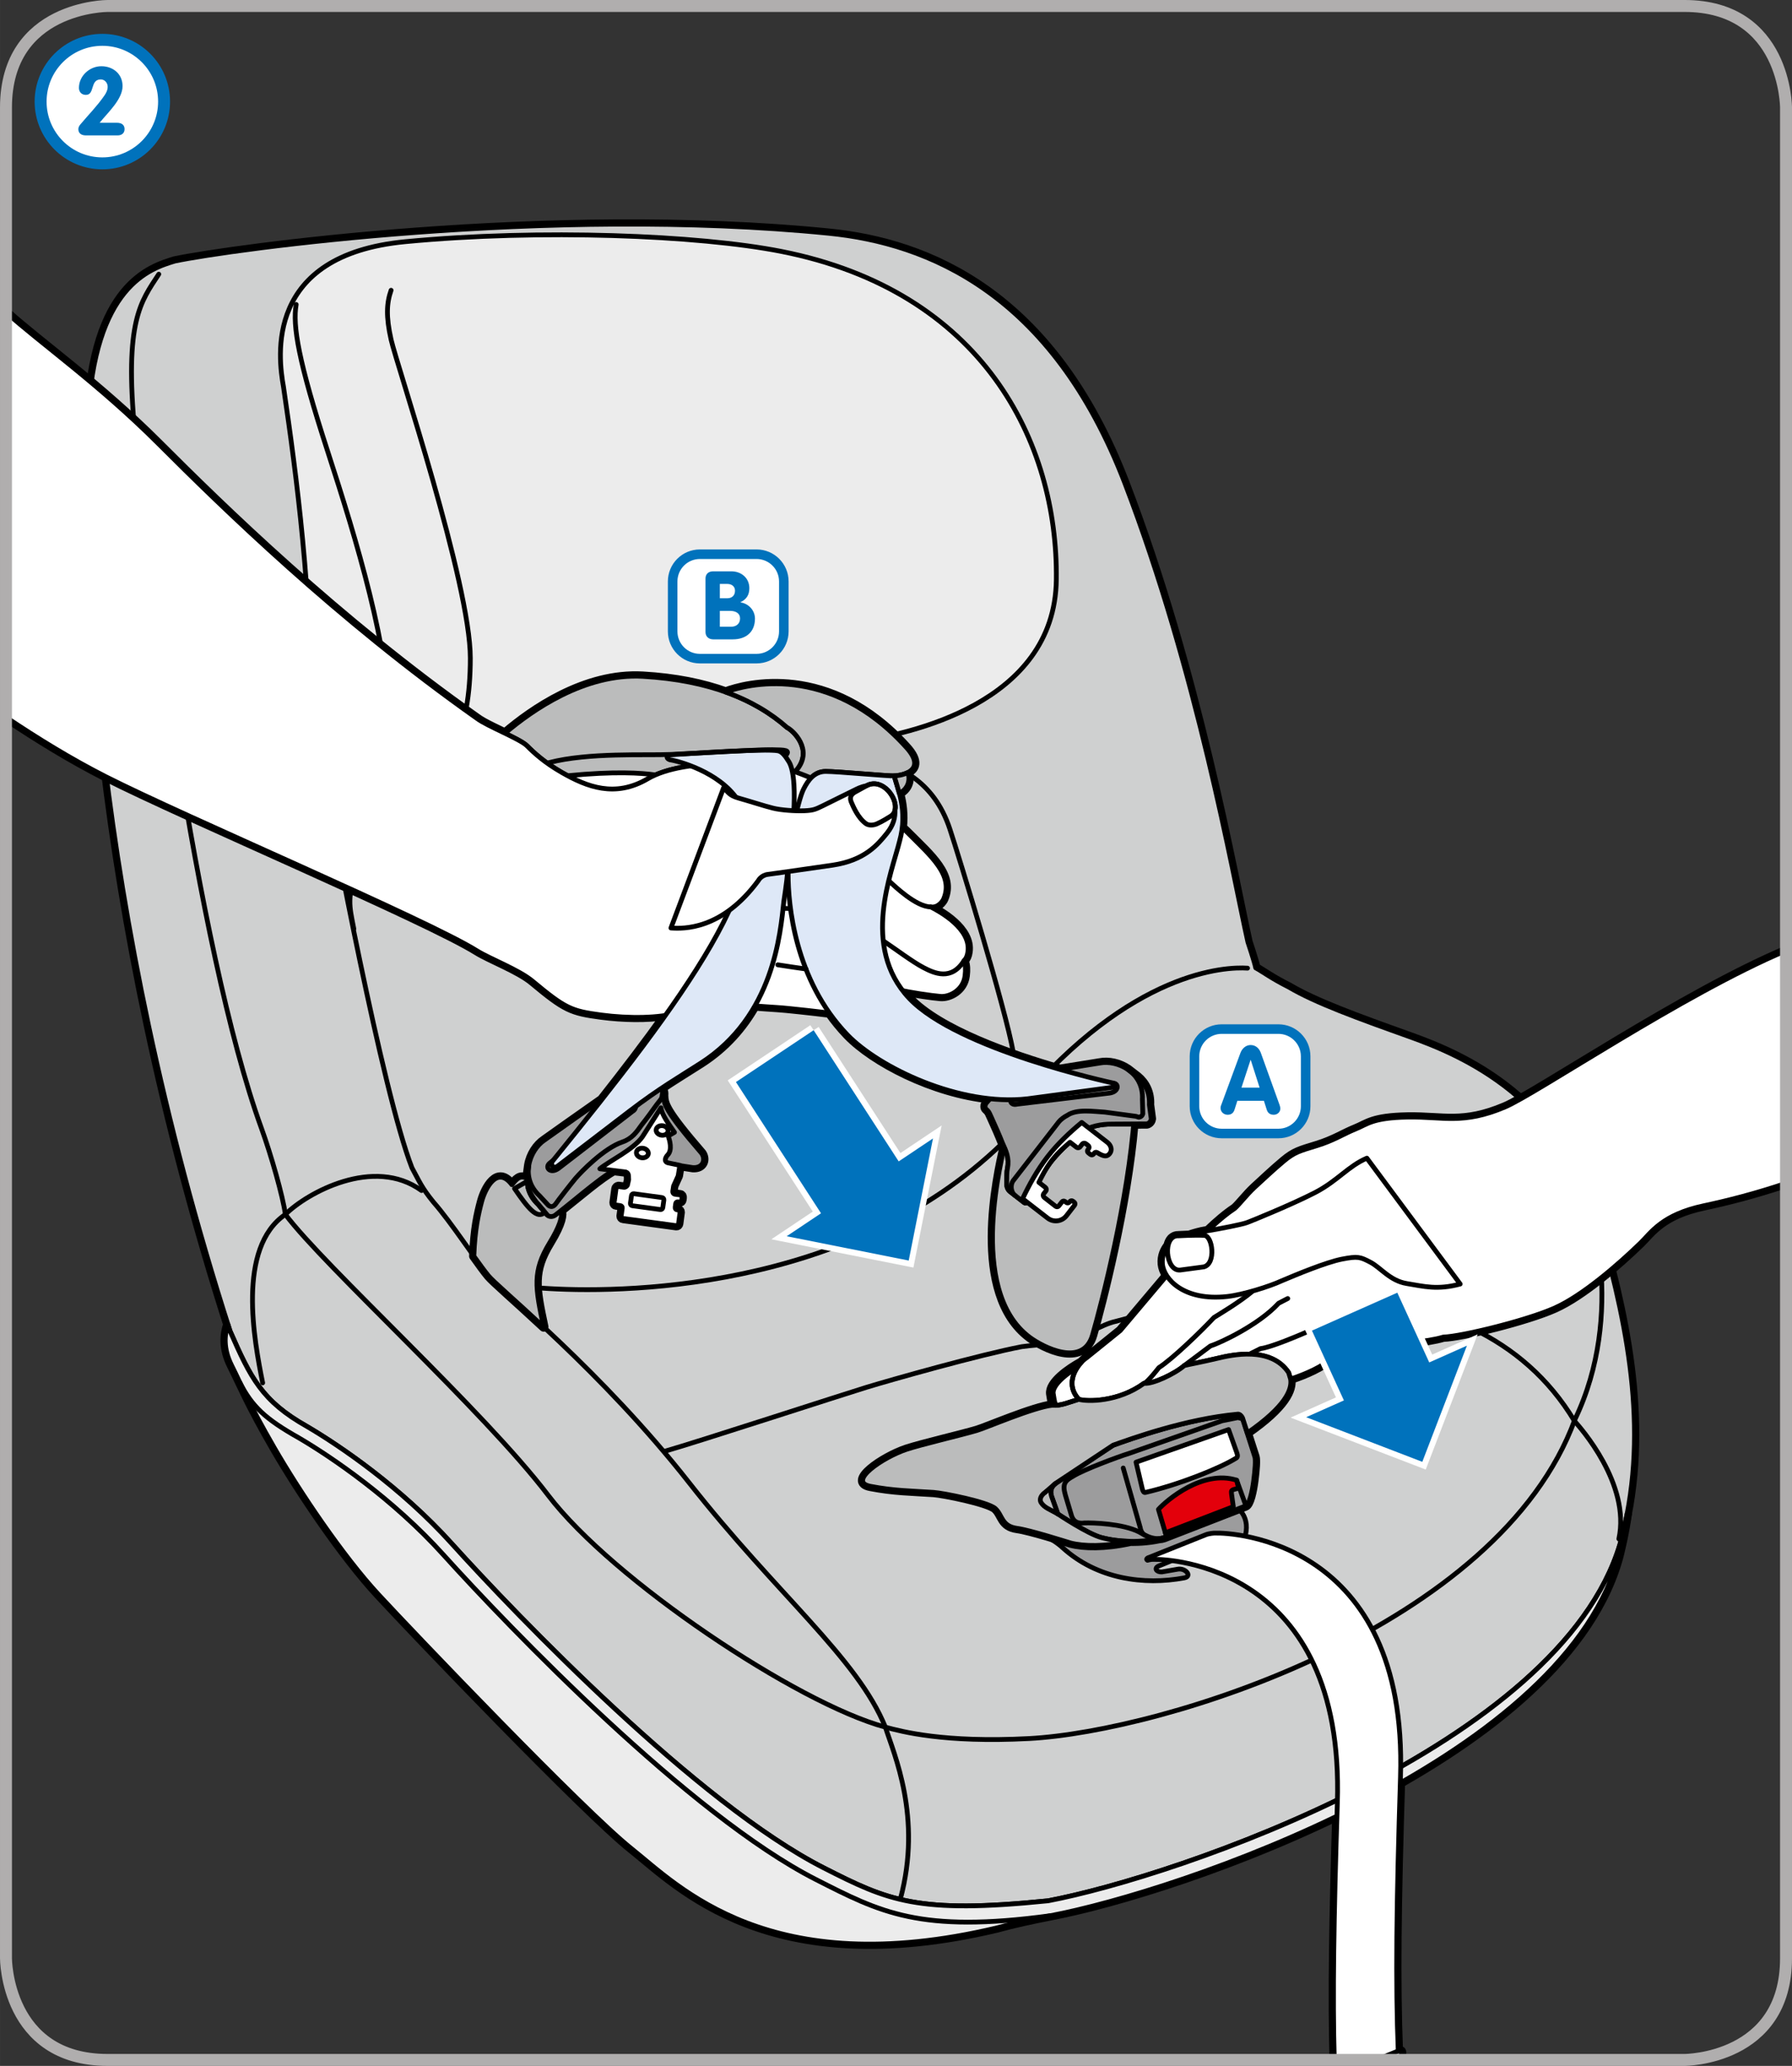 <?xml version="1.0" encoding="UTF-8"?>
<!DOCTYPE svg PUBLIC "-//W3C//DTD SVG 1.1//EN" "http://www.w3.org/Graphics/SVG/1.1/DTD/svg11.dtd">
<!-- Creator: CorelDRAW 2017 -->
<svg xmlns="http://www.w3.org/2000/svg" xml:space="preserve" width="45.94mm" height="52.939mm" version="1.1" style="shape-rendering:geometricPrecision; text-rendering:geometricPrecision; image-rendering:optimizeQuality; fill-rule:evenodd; clip-rule:evenodd"
viewBox="0 0 1999.72 2304.4"
 xmlns:xlink="http://www.w3.org/1999/xlink">
 <rect x="0" y="0" width="1999.72" height="2304.4" fill="#333333" stroke="none"/>
 <defs>
  <style type="text/css">
   <![CDATA[
    .str3 {stroke:#0072BC;stroke-width:10.66;stroke-miterlimit:4}
    .str4 {stroke:#B0AEAE;stroke-width:13.33;stroke-miterlimit:4}
    .str2 {stroke:white;stroke-width:13.33;stroke-miterlimit:4}
    .str0 {stroke:black;stroke-width:10.66;stroke-linecap:round;stroke-linejoin:round;stroke-miterlimit:4}
    .str1 {stroke:black;stroke-width:5.33;stroke-linecap:round;stroke-linejoin:round;stroke-miterlimit:4}
    .str5 {stroke:#0072BC;stroke-width:13.33;stroke-linecap:round;stroke-linejoin:round;stroke-miterlimit:4}
    .fil0 {fill:none}
    .fil2 {fill:none;fill-rule:nonzero}
    .fil9 {fill:#0072BC;fill-rule:nonzero}
    .fil1 {fill:#9C9C9D;fill-rule:nonzero}
    .fil6 {fill:#BBBCBC;fill-rule:nonzero}
    .fil3 {fill:#CFD0D0;fill-rule:nonzero}
    .fil8 {fill:#DEE8F7;fill-rule:nonzero}
    .fil7 {fill:#E3000B;fill-rule:nonzero}
    .fil4 {fill:#ECECEC;fill-rule:nonzero}
    .fil5 {fill:white;fill-rule:nonzero}
   ]]>
  </style>
 </defs>
 <g id="Слой_x0020_1">
  <path class="fil0 str0" d="M1438.33 1101.11c29.41,17.4 76,34.34 134.24,55.13 59.32,21.19 172.31,68.5 213.99,217.52 31.21,111.65 54.38,230.2 21.19,348.86 -67.37,224.69 -495.18,370.6 -638.08,397.6 -146.19,14.85 -178.47,-0.11 -250.53,-36.76 -140.42,-71.42 -341.95,-280.69 -415.36,-361.99 -56.54,-62.59 -124.75,-108.94 -161.07,-130.25 -50.55,-28.41 -63.16,-54.48 -86.04,-106.59 -154.45,-479.83 -165.15,-867.46 -158.53,-1016.65 6.63,-149.19 69.63,-168.51 97.04,-176.8 61.96,-13.01 415.7,-62.19 729.62,-30.99 110.61,11 249.2,66.95 330.51,278.84 81.28,211.9 119.95,434.44 137.24,511.74 0,0 7.23,21.42 8.74,28.84 8.14,4.45 17.77,11.87 37.06,21.5"/>
  <path class="fil0 str0" d="M1807.74 1722.61c-67.37,224.69 -495.16,370.62 -638.08,397.6 -146.19,14.88 -178.46,-0.09 -250.54,-36.73 -140.42,-71.44 -341.95,-280.69 -415.35,-362.02 -56.54,-62.6 -124.75,-108.92 -161.07,-130.24 -50.54,-28.42 -63.16,-54.47 -86.04,-106.59 -0.78,-2.42 -1.54,-4.85 -2.31,-7.26 -3.83,10.99 -5.48,26.58 4.07,45.67 11.87,23.73 19.43,43.15 47.47,91.65 28.02,48.53 76.53,120.76 116.41,163.85 39.89,43.14 229.62,241.52 282.44,283.57 52.84,42.03 153.12,148.74 407.51,88.39 19.44,-5.39 38.19,-9.29 59.75,-13.62 142.92,-26.98 565.35,-170.3 632.71,-395.01 2.87,-9.15 8.38,-33.54 11.09,-53.56 -2.21,11.46 -4.87,22.88 -8.06,34.31"/>
  <path class="fil0 str0" d="M1563.71 2291.61c-0.21,2.25 -0.32,4.24 -0.35,6.11m-74.39 0c-2.03,-71.06 -0.67,-157.33 3.41,-286.7 8.38,-265.25 -189.16,-272.23 -204.76,-271.6 -1.45,-0.14 -4.18,0.1 -7.13,0.98 -2.56,-1.4 0.71,-3.01 2.55,-3.48l61.87 -24.76c4.04,-1.77 10,-2.23 11.99,-2.07 15.57,-0.6 214.34,6.69 205.94,271.96 -4.5,142.44 -5.53,230.51 -2.52,305.68l1.76 -0.08c1.43,-0.02 2.37,0.08 1.61,3.96"/>
  <path class="fil1" d="M692.35 1302.33c-14.6,4.04 -44.38,31.13 -72.45,52.89 -3.58,2.79 -7.77,1.95 -9.59,-0.29l-9.56 -11.29c-9.45,-11.43 -13.3,-20.36 -12.39,-30.87l1.7 -12.81c1.95,-11.99 9.22,-22.79 17.52,-28.27 0,0 64.65,-46.02 74.91,-52.62 7.51,-4.87 30.64,-6.7 54.91,-3.36 1.57,0.18 3.44,0.24 2.98,6.32 0.27,9.08 1.26,16.66 42.67,64.53 4.79,7.16 1.35,16.6 -10.01,15.82l-14.17 -2.21 -66.52 2.16z"/>
  <path class="fil2 str1" d="M692.35 1302.33c-14.6,4.04 -44.38,31.13 -72.45,52.89 -3.58,2.79 -7.77,1.95 -9.59,-0.29l-9.56 -11.29c-9.45,-11.43 -13.3,-20.36 -12.39,-30.87l1.7 -12.81c1.95,-11.99 9.22,-22.79 17.52,-28.27 0,0 64.65,-46.02 74.91,-52.62 7.51,-4.87 30.64,-6.7 54.91,-3.36 1.57,0.18 3.44,0.24 2.98,6.32 0.27,9.08 1.26,16.66 42.67,64.53 4.79,7.16 1.35,16.6 -10.01,15.82l-14.17 -2.21 -66.52 2.16"/>
  <path class="fil3" d="M1438.33 1101.11c29.41,17.4 76,34.34 134.24,55.13 59.32,21.19 172.31,68.5 213.99,217.52 31.21,111.65 54.38,230.2 21.19,348.86 -67.37,224.69 -495.18,370.6 -638.08,397.6 -146.19,14.85 -178.47,-0.11 -250.53,-36.76 -140.42,-71.42 -341.95,-280.69 -415.36,-361.99 -56.54,-62.59 -124.75,-108.94 -161.07,-130.25 -50.55,-28.41 -63.16,-54.48 -86.04,-106.59 -154.45,-479.83 -165.15,-867.46 -158.53,-1016.65 6.63,-149.19 69.63,-168.51 97.04,-176.8 61.96,-13.01 415.7,-62.19 729.62,-30.99 110.61,11 249.2,66.95 330.51,278.84 81.28,211.9 119.95,434.44 137.24,511.74 0,0 7.23,21.42 8.74,28.84 8.14,4.45 17.77,11.87 37.06,21.5z"/>
  <path class="fil2 str1" d="M1438.33 1101.11c29.41,17.4 76,34.34 134.24,55.13 59.32,21.19 172.31,68.5 213.99,217.52 31.21,111.65 54.38,230.2 21.19,348.86 -67.37,224.69 -495.18,370.6 -638.08,397.6 -146.19,14.85 -178.47,-0.11 -250.53,-36.76 -140.42,-71.42 -341.95,-280.69 -415.36,-361.99 -56.54,-62.59 -124.75,-108.94 -161.07,-130.25 -50.55,-28.41 -63.16,-54.48 -86.04,-106.59 -154.45,-479.83 -165.15,-867.46 -158.53,-1016.65 6.63,-149.19 69.63,-168.51 97.04,-176.8 61.96,-13.01 415.7,-62.19 729.62,-30.99 110.61,11 249.2,66.95 330.51,278.84 81.28,211.9 119.95,434.44 137.24,511.74 0,0 7.23,21.42 8.74,28.84 8.14,4.45 17.77,11.87 37.06,21.5"/>
  <path class="fil4" d="M871.81 280.42c-92.13,-18.17 -269.02,-25.2 -419.54,-10.84 -157.63,15 -141.8,129.27 -135.95,161.81 15.02,101.74 31.68,229.22 31.68,380.31 0,31.71 2.81,124.79 142.63,100.11 42.57,-7.53 198.52,-53.38 236.05,-60.9 37.53,-7.5 200.26,-19.46 232.71,-24.19 51.7,-7.48 217.72,-40.84 219.38,-180.15 1.86,-154.35 -82.58,-321.94 -306.96,-366.14z"/>
  <path class="fil2 str1" d="M871.81 280.42c-92.13,-18.17 -269.02,-25.2 -419.54,-10.84 -157.63,15 -141.8,129.27 -135.95,161.81 15.02,101.74 31.68,229.22 31.68,380.31 0,31.71 2.81,124.79 142.63,100.11 42.57,-7.53 198.52,-53.38 236.05,-60.9 37.53,-7.5 200.26,-19.46 232.71,-24.19 51.7,-7.48 217.72,-40.84 219.38,-180.15 1.86,-154.35 -82.58,-321.94 -306.96,-366.14"/>
  <path class="fil2 str1" d="M1350.98 1714.62l-64.16 26.63c-8.58,2.66 -13.3,-2.98 -6.16,-5.85l64.42 -26.37c7.67,-3.26 14.74,1.76 5.9,5.59"/>
  <path class="fil1" d="M1315.08 1665.45l-122.94 7 -8.45 0.67c0.98,3.06 2.93,5.88 5.67,8.77 4.61,4.9 12.34,17.89 15.45,39.91 -6.96,-0.74 -12.64,-1.79 -16.63,-2.89l-22.86 -6.03c7.46,3.61 14.4,7.89 20.44,13.43 38.44,35.05 90.88,42.11 135.73,33.74 9.6,-1.87 1.08,-11.59 -7.6,-9.66 -6.77,1.23 -17.26,2.98 -17.26,2.98 -6.22,0.42 -9.37,-4.28 -3.26,-6.74l64.4 -26.4c6.4,-2.69 12.1,0.54 9.11,4.15 0,0 -2.78,3.55 -6.08,6.05 -4.9,3.67 6.36,13.41 10.95,9.74 6.28,-4.9 11.73,-11.04 14.99,-18.73 21.96,-51.49 -49.1,-57.37 -71.65,-55.99z"/>
  <path class="fil2 str1" d="M1315.08 1665.45l-122.94 7 -8.45 0.67c0.98,3.06 2.93,5.88 5.67,8.77 4.61,4.9 12.34,17.89 15.45,39.91 -6.96,-0.74 -12.64,-1.79 -16.63,-2.89l-22.86 -6.03c7.46,3.61 14.4,7.89 20.44,13.43 38.44,35.05 90.88,42.11 135.73,33.74 9.6,-1.87 1.08,-11.59 -7.6,-9.66 -6.77,1.23 -17.26,2.98 -17.26,2.98 -6.22,0.42 -9.37,-4.28 -3.26,-6.74l64.4 -26.4c6.4,-2.69 12.1,0.54 9.11,4.15 0,0 -2.78,3.55 -6.08,6.05 -4.9,3.67 6.36,13.41 10.95,9.74 6.28,-4.9 11.73,-11.04 14.99,-18.73 21.96,-51.49 -49.1,-57.37 -71.65,-55.99"/>
  <path class="fil5" d="M1993.06 1060.35c-114.86,48.41 -279.01,159.89 -313.66,174.43 -46.96,19.9 -68.76,10.6 -108.46,11.26 -39.66,0.71 -44.96,7.97 -58.2,13.27 -13.22,5.3 -23.81,12.56 -42.97,18.52 -19.19,5.89 -25.15,7.26 -37.05,17.2 -11.9,9.92 -24.45,21.83 -33.06,29.71 -8.58,7.97 -16.54,18.57 -21.82,23.17 -9.79,6.45 -20.23,15.46 -30.11,24.94 -0.83,0.12 -1.69,0.27 -2.47,0.38 -5.7,0.87 -12.21,2.73 -18.24,4.73 -6.59,0.22 -11.93,0.54 -11.93,0.54 -1.45,-0.08 -2.73,0.17 -3.9,0.58 -0.3,0.08 -0.57,0.21 -0.84,0.35 -1,0.46 -1.88,1.06 -2.66,1.83 -0.11,0.06 -0.21,0.14 -0.29,0.21 -1.87,1.97 -3.1,4.7 -3.81,7.79l0 0.03c-3.71,4.61 -7.26,11.61 -6.45,20.67 0.37,3.97 1.98,8.43 4.82,12.85l-51.75 61.32 -37.72 30.45c-1.75,1.09 -3.96,3.03 -6.2,5.48 0.14,-0.17 0.31,-0.36 0.43,-0.51 -14.03,7.56 -35.76,22.8 -34.07,35.21 0.78,5.53 1.61,9.68 2.44,12.61 -0.12,0 -0.28,0.01 -0.41,0.01 -21.01,2.12 -74.27,25.26 -84.71,28.24 -16.97,5.05 -62.65,15.75 -78.57,21.08 -26,8.68 -66.54,36.06 -40.22,41.16 26.32,5.1 45.93,5.16 70.57,6.79 11.01,0.74 61.01,10.73 69.01,18.1 8.03,7.31 6.71,19.6 24.03,22.02 14.5,1.94 53.98,14.6 60.03,16.35 14.71,3.77 37.84,4.21 65.82,-1.86 -2.4,-0.06 -4.79,-0.38 -7.16,-0.52 14.22,0.94 28.09,-0.13 40.14,-2.66 1.8,-0.11 3.63,-0.4 5.45,-1.03l90.97 -35.31c4.33,-1.67 7.42,-16.06 8.98,-27.99 1.66,-12.67 2.36,-23 1.35,-26.64l-13.97 -43.35c-0.98,-2.32 -3.03,-4.29 -5.02,-4.29 -10.26,0.94 -20.62,2.4 -30.8,4.23l0.74 -0.22c10.03,-1.77 20.18,-3.2 30.22,-4.11 2.01,0 4.05,1.96 5.05,4.28l5.39 16.72c42.58,-29.46 50.24,-48.51 48.25,-60.15 0,0 22.94,-7.16 37.5,-17.06 9.93,-0.63 42.32,-9.9 62.19,-21.82 15.2,0.67 53.56,-2.66 70.75,-7.94 20.48,-0.66 93.23,-18.52 124.31,-32.42 31.1,-13.83 71.45,-48.91 95.92,-72.74 11.88,-11.58 23.81,-31.39 70.43,-41.31 26.46,-5.65 56.45,-13.22 91.77,-25.04l0 -259.57zm-1986.38 -712.13l0 451.83c35.4,23.69 72.34,46.46 111.41,66.32 88.22,44.78 358.49,159.41 414.06,194.13 14.68,9.17 46.7,21.05 62.18,33.97 36.76,30.64 43.4,33.26 76.43,37.68 24.91,3.33 51.67,3.61 71.74,0.45 -21.15,29.73 -45.27,61.27 -71.05,93.99 -21.59,15.02 -63.87,45.1 -63.87,45.1 -8.32,5.5 -15.57,16.28 -17.52,28.27l-1.71 12.81c-0.08,0.87 0.08,1.8 0.05,2.67 -7.91,-6.33 -13.25,1.49 -17.19,5.99 -16.43,-21.84 -29.8,4.17 -33.7,18.77 -3.47,13.02 -7.68,30.53 -8.75,60.96 6.51,9.14 12.22,17 16.34,21.94 5.5,6.57 28.95,26.64 61.56,57.02 -9.4,-44.2 -12.73,-61.99 6.79,-93.92 13.55,-22.16 14.19,-31.79 12.7,-35.93 22,-17.43 44.18,-36.7 58.77,-44.63l13.3 1.61c4.1,1.47 2.89,4.85 3.29,8.71l-1.38 6.09c-0.63,1.2 -2.18,2.24 -3.5,2.29l-6.45 -0.83c-1.34,0.07 -2.59,1.18 -2.76,2.49l-2.07 15.39c-0.2,1.34 0.74,2.53 2.04,2.7l4.93 0.67c1.33,0.18 2.25,1.4 2.09,2.7l-1.24 8.91c-0.17,1.34 0.77,2.53 2.09,2.7l59.23 8.06c1.29,0.18 2.5,-0.74 2.69,-2.06l1.69 -12.7c0.2,-1.31 -0.75,-2.53 -2.01,-2.72l-1.37 -0.17c-1.29,-0.2 -2.24,-1.44 -2.05,-2.73l0.58 -4.15c0.17,-1.35 1.38,-2.27 2.69,-2.09l1.35 0.2c1.29,0.17 2.53,-0.77 2.72,-2.1l0.34 -2.59c0.17,-1.31 -0.37,-2.92 -1.95,-3.15l-6.45 -0.92c-1.28,-0.38 -2.14,-1.82 -1.95,-3.13l0.94 -6.05 5.1 -11.2 1.81 -11.41 0.29 0 14.18 2.21c11.36,0.77 14.8,-8.68 10.01,-15.83 -41.42,-47.86 -42.4,-55.43 -42.69,-64.53 0.48,-6.09 -1.4,-6.14 -2.96,-6.31 -0.57,-0.09 -1.14,-0.13 -1.71,-0.21 16.94,-11.4 31.59,-20.18 46.45,-29.73 27.81,-17.87 46.79,-40.4 60.1,-63.73 0.25,0 0.55,0.03 0.74,0.03 5.57,0.32 14.02,1.15 24.42,1.72 8.34,0.44 40.39,3.96 58.19,6.17 5.94,8.46 12.64,16.68 20.19,24.54 28.73,29.77 94.53,64.34 159.09,71.04 -1.5,1.65 -3.01,3.3 -4.48,5.08 -1.31,2.07 -1.72,4.99 0.15,6.63 3.67,3.12 3.61,4.67 8.91,16.15 5.37,11.75 9.23,21.67 9.23,21.67 0.67,1.43 1.29,2.83 1.9,4.25 -7.06,31.63 -37.33,163.62 28.62,212.47 14.71,10.89 59.27,33.97 69.96,-2.67 10.3,-35.54 38.14,-144.38 45.9,-235.43l14.8 -0.09c0,0 4.25,-0.84 4.84,-5.65l-2.09 -15.68c0.75,-13.82 -4.94,-24.18 -13.16,-31.02l-10.66 -8.22c-9.71,-6.76 -21.97,-9.2 -31.45,-7.32 0,0 -21.99,3.47 -44.46,7.16 -55.43,-15.96 -134.77,-43.72 -168.4,-79.44 -2.58,-2.73 -4.78,-5.57 -6.94,-8.41 11.97,2.66 33.06,5.68 41.84,6.4 9.83,0.89 25.51,-6.73 27.49,-23 0.83,-7.02 0.55,-11.47 -1.12,-16.82 2.24,-2.24 3.73,-5.52 4.27,-9.71 4.01,-25.83 -31.48,-45.27 -41.57,-50.35 8.4,1.44 13.75,-6.68 14.59,-8.92 11.24,-26.47 -13.67,-47.16 -41.45,-74.97 -1.46,-1.44 -3.15,-2.92 -4.91,-4.44 1.71,-14.91 -0.3,-27.82 -3.04,-38.3 11.85,-6.34 11.67,-17.77 9.34,-23.21 -0.1,0.05 -0.2,0.08 -0.31,0.12 8.57,-4.19 12.88,-12.5 -1.26,-28.13 -86.04,-95.31 -179.92,-69.98 -201.57,-61.73 0.28,0.1 0.48,0.2 0.74,0.3 -26.12,-9.46 -56.91,-15.8 -93.27,-17.89 -65,-3.71 -124.14,38.19 -153.85,63.48 1.71,0.81 3.32,1.61 4.96,2.46 -13.22,-6.54 -29.05,-13.62 -36.02,-18.87 -156.45,-110.26 -285.33,-236.21 -355.43,-306.35 -66.71,-66.7 -132.11,-112.48 -170.3,-146.9z"/>
  <path class="fil2 str0" d="M1993.06 1060.35c-114.86,48.41 -279.01,159.89 -313.66,174.43 -46.96,19.9 -68.76,10.6 -108.46,11.26 -39.66,0.71 -44.96,7.97 -58.2,13.27 -13.22,5.3 -23.81,12.56 -42.97,18.52 -19.19,5.89 -25.15,7.26 -37.05,17.2 -11.9,9.92 -24.45,21.83 -33.06,29.71 -8.58,7.97 -16.54,18.57 -21.82,23.17 -9.79,6.45 -20.23,15.46 -30.11,24.94 -0.83,0.12 -1.69,0.27 -2.47,0.38 -5.7,0.87 -12.21,2.73 -18.24,4.73 -6.59,0.22 -11.93,0.54 -11.93,0.54 -1.45,-0.08 -2.73,0.17 -3.9,0.58 -0.3,0.08 -0.57,0.21 -0.84,0.35 -1,0.46 -1.88,1.06 -2.66,1.83 -0.11,0.06 -0.21,0.14 -0.29,0.21 -1.87,1.97 -3.1,4.7 -3.81,7.79l0 0.03c-3.71,4.61 -7.26,11.61 -6.45,20.67 0.37,3.97 1.98,8.43 4.82,12.85l-51.75 61.32 -37.72 30.45c-1.75,1.09 -3.96,3.03 -6.2,5.48 0.14,-0.17 0.31,-0.36 0.43,-0.51 -14.03,7.56 -35.76,22.8 -34.07,35.21 0.78,5.53 1.61,9.68 2.44,12.61 -0.12,0 -0.28,0.01 -0.41,0.01 -21.01,2.12 -74.27,25.26 -84.71,28.24 -16.97,5.05 -62.65,15.75 -78.57,21.08 -26,8.68 -66.54,36.06 -40.22,41.16 26.32,5.1 45.93,5.16 70.57,6.79 11.01,0.74 61.01,10.73 69.01,18.1 8.03,7.31 6.71,19.6 24.03,22.02 14.5,1.94 53.98,14.6 60.03,16.35 14.71,3.77 37.84,4.21 65.82,-1.86 -2.4,-0.06 -4.79,-0.38 -7.16,-0.52 14.22,0.94 28.09,-0.13 40.14,-2.66 1.8,-0.11 3.63,-0.4 5.45,-1.03l90.97 -35.31c4.33,-1.67 7.42,-16.06 8.98,-27.99 1.66,-12.67 2.36,-23 1.35,-26.64l-13.97 -43.35c-0.98,-2.32 -3.03,-4.29 -5.02,-4.29 -10.26,0.94 -20.62,2.4 -30.8,4.23l0.74 -0.22c10.03,-1.77 20.18,-3.2 30.22,-4.11 2.01,0 4.05,1.96 5.05,4.28l5.39 16.72c42.58,-29.46 50.24,-48.51 48.25,-60.15 0,0 22.94,-7.16 37.5,-17.06 9.93,-0.63 42.32,-9.9 62.19,-21.82 15.2,0.67 53.56,-2.66 70.75,-7.94 20.48,-0.66 93.23,-18.52 124.31,-32.42 31.1,-13.83 71.45,-48.91 95.92,-72.74 11.88,-11.58 23.81,-31.39 70.43,-41.31 26.46,-5.65 56.45,-13.22 91.77,-25.04m-892.67 -89.29c-1.31,2.07 -1.72,4.99 0.15,6.63 3.67,3.12 3.61,4.67 8.91,16.15 5.37,11.75 9.23,21.67 9.23,21.67 0.67,1.43 1.29,2.83 1.9,4.25 -7.06,31.63 -37.33,163.62 28.62,212.47 14.71,10.89 59.27,33.97 69.96,-2.67 10.3,-35.54 38.14,-144.38 45.9,-235.43l14.8 -0.09c0,0 4.25,-0.84 4.84,-5.65l-2.09 -15.68c0.75,-13.82 -4.94,-24.18 -13.16,-31.02l-10.66 -8.22c-9.71,-6.76 -21.97,-9.2 -31.45,-7.32 0,0 -21.99,3.47 -44.46,7.16 -55.43,-15.96 -134.77,-43.72 -168.4,-79.44 -2.58,-2.73 -4.78,-5.57 -6.94,-8.41 11.97,2.66 33.06,5.68 41.84,6.4 9.83,0.89 25.51,-6.73 27.49,-23 0.83,-7.02 0.55,-11.47 -1.12,-16.82 2.24,-2.24 3.73,-5.52 4.27,-9.71 4.01,-25.83 -31.48,-45.27 -41.57,-50.35 8.4,1.44 13.75,-6.68 14.59,-8.92 11.24,-26.47 -13.67,-47.16 -41.45,-74.97 -1.46,-1.44 -3.15,-2.92 -4.91,-4.44 1.71,-14.91 -0.3,-27.82 -3.04,-38.3 11.85,-6.34 11.67,-17.77 9.34,-23.21 -0.1,0.05 -0.2,0.08 -0.31,0.12 8.57,-4.19 12.88,-12.5 -1.26,-28.13 -86.04,-95.31 -179.92,-69.98 -201.57,-61.73 0.28,0.1 0.48,0.2 0.74,0.3 -26.12,-9.46 -56.91,-15.8 -93.27,-17.89 -65,-3.71 -124.14,38.19 -153.85,63.48 1.71,0.81 3.32,1.61 4.96,2.46 -13.22,-6.54 -29.05,-13.62 -36.02,-18.87 -156.45,-110.26 -285.33,-236.21 -355.43,-306.35 -66.71,-66.7 -132.11,-112.48 -170.3,-146.9m0 451.83c35.4,23.69 72.34,46.46 111.41,66.32 88.22,44.78 358.49,159.41 414.06,194.13 14.68,9.17 46.7,21.05 62.18,33.97 36.76,30.64 43.4,33.26 76.43,37.68 24.91,3.33 51.67,3.61 71.74,0.45 -21.15,29.73 -45.27,61.27 -71.05,93.99 -21.59,15.02 -63.87,45.1 -63.87,45.1 -8.32,5.5 -15.57,16.28 -17.52,28.27l-1.71 12.81c-0.08,0.87 0.08,1.8 0.05,2.67 -7.91,-6.33 -13.25,1.49 -17.19,5.99 -16.43,-21.84 -29.8,4.17 -33.7,18.77 -3.47,13.02 -7.68,30.53 -8.75,60.96 6.51,9.14 12.22,17 16.34,21.94 5.5,6.57 28.95,26.64 61.56,57.02 -9.4,-44.2 -12.73,-61.99 6.79,-93.92 13.55,-22.16 14.19,-31.79 12.7,-35.93 22,-17.43 44.18,-36.7 58.77,-44.63l13.3 1.61c4.1,1.47 2.89,4.85 3.29,8.71l-1.38 6.09c-0.63,1.2 -2.18,2.24 -3.5,2.29l-6.45 -0.83c-1.34,0.07 -2.59,1.18 -2.76,2.49l-2.07 15.39c-0.2,1.34 0.74,2.53 2.04,2.7l4.93 0.67c1.33,0.18 2.25,1.4 2.09,2.7l-1.24 8.91c-0.17,1.34 0.77,2.53 2.09,2.7l59.23 8.06c1.29,0.18 2.5,-0.74 2.69,-2.06l1.69 -12.7c0.2,-1.31 -0.75,-2.53 -2.01,-2.72l-1.37 -0.17c-1.29,-0.2 -2.24,-1.44 -2.05,-2.73l0.58 -4.15c0.17,-1.35 1.38,-2.27 2.69,-2.09l1.35 0.2c1.29,0.17 2.53,-0.77 2.72,-2.1l0.34 -2.59c0.17,-1.31 -0.37,-2.92 -1.95,-3.15l-6.45 -0.92c-1.28,-0.38 -2.14,-1.82 -1.95,-3.13l0.94 -6.05 5.1 -11.2 1.81 -11.41 0.29 0 14.18 2.21c11.36,0.77 14.8,-8.68 10.01,-15.83 -41.42,-47.86 -42.4,-55.43 -42.69,-64.53 0.48,-6.09 -1.4,-6.14 -2.96,-6.31 -0.57,-0.09 -1.14,-0.13 -1.71,-0.21 16.94,-11.4 31.59,-20.18 46.45,-29.73 27.81,-17.87 46.79,-40.4 60.1,-63.73 0.25,0 0.55,0.03 0.74,0.03 5.57,0.32 14.02,1.15 24.42,1.72 8.34,0.44 40.39,3.96 58.19,6.17 5.94,8.46 12.64,16.68 20.19,24.54 28.73,29.77 94.53,64.34 159.09,71.04 -1.5,1.65 -3.01,3.3 -4.48,5.08"/>
  <path class="fil2 str1" d="M436.42 323.78c-4.99,14.17 -5.82,29.18 0,55.05 6.56,29.03 88.42,271.91 88.42,355.31 0,83.42 -25.02,124.28 -58.39,158.49"/>
  <path class="fil2 str1" d="M479.81 901.79c-24.2,5.02 -43.4,8.35 -44.21,-85.89 -0.81,-92.6 -37.54,-212.7 -70.07,-312.79 -32.53,-100.1 -39.22,-140.14 -35.01,-163.48"/>
  <path class="fil2 str1" d="M1806.52 1716.55c13.33,-61.3 -43.5,-124.69 -49.48,-131.39 -115.85,-193.26 -402.58,-141.17 -512.64,-111.09 -14.25,3.07 -38.42,18.21 -49.23,21.06 -19.01,5.01 -32.99,4.01 -54.98,7 -46.99,9 -145.93,36.99 -173.45,45.39 -25.72,7.86 -188.9,60.96 -223.88,70.96"/>
  <path class="fil6" d="M1121.87 1273.26c-1.97,12.84 -44.64,165.25 27.35,218.55 14.7,10.89 59.29,33.97 69.96,-2.67 10.64,-36.65 39.97,-151.24 46.64,-243.89l-143.95 28.01z"/>
  <path class="fil2 str1" d="M1121.87 1273.26c-1.97,12.84 -44.64,165.25 27.35,218.55 14.7,10.89 59.29,33.97 69.96,-2.67 10.64,-36.65 39.97,-151.24 46.64,-243.89l-143.95 28.01"/>
  <path class="fil2 str1" d="M293.1 1542.52c-9.32,-46.63 -29.3,-150.59 25.33,-187.89 24,-23.99 98.63,-65.31 151.93,-26.66"/>
  <path class="fil2 str1" d="M363.75 880.18c6.66,34.68 62.65,337.18 95.96,422.46 8,14.65 10.67,21.94 24,38.28 19.88,22.5 48.45,66.6 61.39,82.17 12.99,15.57 126.32,106.4 224.06,230.97 97.73,124.55 187.72,195.47 218.84,272.47 9.63,30.22 41.29,100.4 16.77,191.52"/>
  <path class="fil2 str1" d="M177.18 305.82c-19.99,30.67 -38.65,51.97 -26.66,177.26 11.99,125.26 67.44,572.54 141.26,775.58 10.66,29.33 23.98,75.98 26.66,95.96 43.98,58.64 221.21,218.56 293.18,313.17 71.96,94.62 278.36,232.34 376.39,258.75 17.9,4.82 65.32,17.69 160.36,12.7 149.85,-7.88 524.04,-123.56 609.06,-355.79 56.94,-118.26 17.72,-246.22 7.39,-267.4"/>
  <path class="fil2 str1" d="M1392.15 1079.93c-24.05,-1.69 -129.3,2.46 -254.42,150.8"/>
  <path class="fil2 str1" d="M486.67 913.27c-37.64,5.58 -73.45,11.2 -86.78,49.81 -13.33,38.65 -10.15,46.56 -5.08,72.85"/>
  <path class="fil4" d="M1807.74 1722.61c-67.37,224.69 -495.16,370.62 -638.08,397.6 -146.19,14.88 -178.46,-0.09 -250.54,-36.73 -140.42,-71.44 -341.95,-280.69 -415.35,-362.02 -56.54,-62.6 -124.75,-108.92 -161.07,-130.24 -50.54,-28.42 -63.16,-54.47 -86.04,-106.59 -0.78,-2.42 -1.54,-4.85 -2.31,-7.26 -3.83,10.99 -5.48,26.58 4.07,45.67 11.87,23.73 19.43,43.15 47.47,91.65 28.02,48.53 76.53,120.76 116.41,163.85 39.89,43.14 229.62,241.52 282.44,283.57 52.84,42.03 153.12,148.74 407.51,88.39 19.44,-5.39 38.19,-9.29 59.75,-13.62 142.92,-26.98 565.35,-170.3 632.71,-395.01 2.87,-9.15 8.38,-33.54 11.09,-53.56 -2.21,11.46 -4.87,22.88 -8.06,34.31z"/>
  <path class="fil2 str1" d="M1807.74 1722.61c-67.37,224.69 -495.16,370.62 -638.08,397.6 -146.19,14.88 -178.46,-0.09 -250.54,-36.73 -140.42,-71.44 -341.95,-280.69 -415.35,-362.02 -56.54,-62.6 -124.75,-108.92 -161.07,-130.24 -50.54,-28.42 -63.16,-54.47 -86.04,-106.59 -0.78,-2.42 -1.54,-4.85 -2.31,-7.26 -3.83,10.99 -5.48,26.58 4.07,45.67 11.87,23.73 19.43,43.15 47.47,91.65 28.02,48.53 76.53,120.76 116.41,163.85 39.89,43.14 229.62,241.52 282.44,283.57 52.84,42.03 153.12,148.74 407.51,88.39 19.44,-5.39 38.19,-9.29 59.75,-13.62 142.92,-26.98 565.35,-170.3 632.71,-395.01 2.87,-9.15 8.38,-33.54 11.09,-53.56 -2.21,11.46 -4.87,22.88 -8.06,34.31"/>
  <path class="fil2 str1" d="M267.47 1541.98c13.79,26.78 28.18,40.63 66.33,62.07 36.3,21.33 104.54,67.67 161.05,130.28 73.42,81.33 274.94,290.57 415.36,362.01 72.08,36.67 116.17,60.26 261.81,40.54"/>
  <path class="fil5" d="M1563.71 2291.61c-0.21,2.25 -0.32,4.24 -0.35,6.11l-74.39 0c-2.03,-71.06 -0.67,-157.33 3.41,-286.7 8.38,-265.25 -189.16,-272.23 -204.76,-271.6 -1.45,-0.14 -4.18,0.1 -7.13,0.98 -2.56,-1.4 0.71,-3.01 2.55,-3.48l61.87 -24.76c4.04,-1.77 10,-2.23 11.99,-2.07 15.57,-0.6 214.34,6.69 205.94,271.96 -4.5,142.44 -5.53,230.51 -2.52,305.68l1.76 -0.08c1.43,-0.02 2.37,0.08 1.61,3.96z"/>
  <path class="fil2 str1" d="M1563.71 2291.61c-0.21,2.25 -0.32,4.24 -0.35,6.11m-74.39 0c-2.03,-71.06 -0.67,-157.33 3.41,-286.7 8.38,-265.25 -189.16,-272.23 -204.76,-271.6 -1.45,-0.14 -4.18,0.1 -7.13,0.98 -2.56,-1.4 0.71,-3.01 2.55,-3.48l61.87 -24.76c4.04,-1.77 10,-2.23 11.99,-2.07 15.57,-0.6 214.34,6.69 205.94,271.96 -4.5,142.44 -5.53,230.51 -2.52,305.68l1.76 -0.08c1.43,-0.02 2.37,0.08 1.61,3.96"/>
  <line class="fil2 str1" x1="1560.32" y1="2287.74" x2="1535.82" y2= "2297.72" />
  <path class="fil2 str1" d="M865.46 847.41c34.04,-0.75 158.86,-30.07 194.45,77.2 10.26,30.9 62.35,201.23 70.78,249.09"/>
  <path class="fil2 str1" d="M604.95 1436.85c81.83,5.85 341.01,5.68 513.74,-161.76"/>
  <path class="fil1" d="M1173.47 1669.09l7 19.69c0,0 33.31,22.3 48.62,26.3 23.66,6.32 50.31,4.99 69.96,0l90.97 -35.32c4.31,-1.66 7.42,-16.06 8.98,-27.98 1.66,-12.68 2.36,-23 1.35,-26.66l-13.97 -43.33c-1,-2.35 -3.03,-4.3 -5.02,-4.3 -58.64,5.31 -120.62,27.99 -139.28,34.66 -11.97,7.99 -63.28,41.95 -63.28,41.95 -4.67,3.03 -7.65,8.02 -5.33,14.99z"/>
  <path class="fil2 str1" d="M1173.47 1669.09l7 19.69c0,0 33.31,22.3 48.62,26.3 23.66,6.32 50.31,4.99 69.96,0l90.97 -35.32c4.31,-1.66 7.42,-16.06 8.98,-27.98 1.66,-12.68 2.36,-23 1.35,-26.66l-13.97 -43.33c-1,-2.35 -3.03,-4.3 -5.02,-4.3 -58.64,5.31 -120.62,27.99 -139.28,34.66 -11.97,7.99 -63.28,41.95 -63.28,41.95 -4.67,3.03 -7.65,8.02 -5.33,14.99"/>
  <path class="fil2 str1" d="M1300.46 1709.78c0.66,1.94 0.91,4.39 -1.4,5.3 -11.66,4 -22.65,-3.33 -27.99,-6.31 -18.32,-9.32 -51.97,-10.33 -60.95,-9.99 -10,1.32 -13.02,-4.01 -14.34,-8l-6.97 -23.31c-3.67,-12.67 0,-16 8.97,-21.01 11.01,-6.97 49.29,-21.32 62.31,-25.33l103.63 -36.32 17.72 -3.56 4.78 1.24"/>
  <path class="fil2 str1" d="M1379.97 1651.06l9.78 26.98c0,0 0.26,1.72 -0.44,1.93"/>
  <path class="fil6" d="M623.45 1347.21c-4.76,-2.95 -19.41,-15.44 -32.92,-29.9 -9.11,-9.81 -15.02,-0.77 -19.32,4.13 -16.41,-21.83 -29.79,4.16 -33.71,18.77 -3.45,13.01 -7.66,30.54 -8.74,60.96 6.51,9.12 12.24,16.99 16.34,21.93 5.5,6.59 28.95,26.66 61.56,57.03 -9.4,-44.2 -12.73,-61.99 6.79,-93.93 21.99,-35.99 9.99,-38.99 9.99,-38.99z"/>
  <path class="fil2 str1" d="M623.45 1347.21c-4.76,-2.95 -19.41,-15.44 -32.92,-29.9 -9.11,-9.81 -15.02,-0.77 -19.32,4.13 -16.41,-21.83 -29.79,4.16 -33.71,18.77 -3.45,13.01 -7.66,30.54 -8.74,60.96 6.51,9.12 12.24,16.99 16.34,21.93 5.5,6.59 28.95,26.66 61.56,57.03 -9.4,-44.2 -12.73,-61.99 6.79,-93.93 21.99,-35.99 9.99,-38.99 9.99,-38.99"/>
  <path class="fil1" d="M692.35 1302.33c-14.6,4.04 -44.38,31.13 -72.45,52.89 -3.58,2.79 -7.77,1.95 -9.59,-0.29l-9.56 -11.29c-10.08,-9.22 -13.3,-20.36 -12.39,-30.87l1.7 -12.81c1.95,-11.99 9.22,-22.79 17.52,-28.27 0,0 64.65,-46.02 74.91,-52.62 7.51,-4.87 30.64,-6.7 54.91,-3.36 1.57,0.18 3.44,0.24 2.98,6.32 0.27,9.08 1.26,16.66 42.67,64.53 4.79,7.16 1.35,16.6 -10.01,15.82l-14.17 -2.21 -66.52 2.16z"/>
  <path class="fil2 str1" d="M692.35 1302.33c-14.6,4.04 -44.38,31.13 -72.45,52.89 -3.58,2.79 -7.77,1.95 -9.59,-0.29l-9.56 -11.29c-10.08,-9.22 -13.3,-20.36 -12.39,-30.87l1.7 -12.81c1.95,-11.99 9.22,-22.79 17.52,-28.27 0,0 64.65,-46.02 74.91,-52.62 7.51,-4.87 30.64,-6.7 54.91,-3.36 1.57,0.18 3.44,0.24 2.98,6.32 0.27,9.08 1.26,16.66 42.67,64.53 4.79,7.16 1.35,16.6 -10.01,15.82l-14.17 -2.21 -66.52 2.16"/>
  <path class="fil2 str1" d="M695.86 1233.78l-82.25 63.47c-6.25,4.91 0.54,12.71 9.74,5.95l82.26 -63.42c8.05,-4.65 1.89,-14.08 -9.75,-5.99"/>
  <path class="fil2 str1" d="M590.06 1299.97c-1.83,11.39 0.98,23.78 12.02,33.89l9.66 10.41c2.35,2.15 5.79,2.63 8.85,-2.05 2.29,-3.49 17.4,-22.77 21.39,-27.52 6.69,-7.85 32.19,-34.09 52.67,-40.94 10.43,-3.58 15.71,-10.93 21.17,-18.73 0,0 6.66,-8.34 14.11,-18.87 9.08,-12.78 8.32,-8.6 9.48,-17.86"/>
  <path class="fil2 str1" d="M1240.67 1253.87c-11.12,0 -24.6,1.94 -35.14,9.78 -10.49,7.79 -26.34,23.85 -33.18,32.68 -6.85,8.85 -18.44,28.16 -23.44,40.28 -1.12,2.95 -3.47,6.77 -5.85,4.93l-15.88 -12.34c-2.95,-2.29 -3.94,-5.93 -3.87,-9.68 0.16,-6.03 -0.06,-11.74 0.97,-16.71 2.15,-10.84 -1.57,-19.09 -5.59,-27.72 0,0 -3.86,-9.92 -9.25,-21.67 -5.28,-11.49 -5.24,-13.04 -8.91,-16.15 -1.88,-1.65 -1.46,-4.56 -0.15,-6.63 13.82,-16.35 28.82,-28.35 36.67,-29.99 11.91,-2.47 90.31,-14.91 90.31,-14.91 9.47,-1.89 21.73,0.57 31.43,7.34l10.64 8.2c8.23,6.83 13.93,17.2 13.18,31.02l2.09 15.67c-0.57,4.81 -4.85,5.65 -4.85,5.65l-39.19 0.24"/>
  <path class="fil1" d="M1240.67 1253.87c-11.12,0 -24.6,1.94 -35.14,9.78 -10.49,7.79 -26.34,23.85 -33.18,32.68 -6.85,8.85 -18.44,28.16 -23.44,40.28 -1.12,2.95 -3.47,6.77 -5.85,4.93l-15.88 -12.34c-2.95,-2.29 -3.94,-5.93 -3.87,-9.68 0.16,-6.03 -0.06,-11.74 0.97,-16.71 2.15,-10.84 -1.57,-19.09 -5.59,-27.72 0,0 -3.86,-9.92 -9.25,-21.67 -5.28,-11.49 -5.24,-13.04 -8.91,-16.15 -1.88,-1.65 -1.46,-4.56 -0.15,-6.63 13.82,-16.35 28.82,-28.35 36.67,-29.99 11.91,-2.47 90.31,-14.91 90.31,-14.91 9.47,-1.89 21.73,0.57 31.43,7.34l10.64 8.2c8.23,6.83 13.93,17.2 13.18,31.02l2.09 15.67c-0.57,4.81 -4.85,5.65 -4.85,5.65l-39.19 0.24z"/>
  <path class="fil2 str1" d="M1240.67 1253.87c-11.12,0 -24.6,1.94 -35.14,9.78 -10.49,7.79 -26.34,23.85 -33.18,32.68 -6.85,8.85 -18.44,28.16 -23.44,40.28 -1.12,2.95 -3.47,6.77 -5.85,4.93l-15.88 -12.34c-2.95,-2.29 -3.94,-5.93 -3.87,-9.68 0.16,-6.03 -0.06,-11.74 0.97,-16.71 2.15,-10.84 -1.57,-19.09 -5.59,-27.72 0,0 -3.86,-9.92 -9.25,-21.67 -5.28,-11.49 -5.24,-13.04 -8.91,-16.15 -1.88,-1.65 -1.46,-4.56 -0.15,-6.63 13.82,-16.35 28.82,-28.35 36.67,-29.99 11.91,-2.47 90.31,-14.91 90.31,-14.91 9.47,-1.89 21.73,0.57 31.43,7.34l10.64 8.2c8.23,6.83 13.93,17.2 13.18,31.02l2.09 15.67c-0.57,4.81 -4.85,5.65 -4.85,5.65l-39.19 0.24"/>
  <path class="fil2 str1" d="M1137.78 1220.53l103.15 -12.34c7.91,-0.87 8.54,9.47 -2.78,11.09l-103.13 12.34c-9.03,2.32 -11.2,-8.74 2.76,-11.09"/>
  <path class="fil2 str1" d="M610.31 1354.94l-9.55 -11.3c-10.08,-9.22 -13.3,-20.35 -12.38,-30.87"/>
  <path class="fil2 str1" d="M600.76 1343.64c-7.97,-9.62 -11.9,-17.48 -12.42,-25.97l-14.17 8.08c14.91,21.77 25.34,34.9 33.83,26.43l-7.23 -8.54"/>
  <path class="fil2 str1" d="M1253.42 1637.47l19.01 66.6c0,0 0.71,6.65 6.25,8.8"/>
  <path class="fil5" d="M1379.4 1626.46c-17.5,10.98 -63.44,29.5 -101.4,38.31 -1.79,0.38 -2.79,-2.07 -3.28,-4.07l-7 -29.71 103.26 -36.39 9.09 25.51c1.31,3.7 1.06,5.31 -0.66,6.36z"/>
  <path class="fil2 str1" d="M1379.4 1626.46c-17.5,10.98 -63.44,29.5 -101.4,38.31 -1.79,0.38 -2.79,-2.07 -3.28,-4.07l-7 -29.71 103.26 -36.39 9.09 25.51c1.31,3.7 1.06,5.31 -0.66,6.36"/>
  <path class="fil7" d="M1379.29 1660.79c-6.39,1.37 -5.02,2.67 -5.02,5.39l1.99 14.42 -75.81 29.18 -7.73 -26.15c9.06,-10.07 49.34,-44.63 87.24,-32.56l1.67 6.69c0.52,1.77 -0.47,2.64 -2.35,3.03z"/>
  <path class="fil2 str1" d="M1379.29 1660.79c-6.39,1.37 -5.02,2.67 -5.02,5.39l1.99 14.42 -75.81 29.18 -7.73 -26.15c9.06,-10.07 49.34,-44.63 87.24,-32.56l1.67 6.69c0.52,1.77 -0.47,2.64 -2.35,3.03"/>
  <path class="fil2 str1" d="M1242.08 1612.14c10.67,-7 125.95,-91.95 177.59,-69.32 3.32,2.01 9,6.32 2.99,18.66"/>
  <path class="fil5" d="M753.98 1342.62c0.17,-1.37 1.38,-2.27 2.69,-2.07l1.37 0.17c1.27,0.18 2.53,-0.75 2.72,-2.07l0.34 -2.61c0.17,-1.31 -0.39,-2.92 -1.97,-3.13l-6.45 -0.92c-1.27,-0.4 -2.13,-1.83 -1.95,-3.15l0.94 -6.03 5.1 -11.2 1.89 -11.78 -12.09 -2.52c-6.31,-0.89 -4.14,-6.26 -1.7,-8.81 5.79,-5.68 2.33,-16.85 0.8,-21.38l6.99 -4.07c-5.97,-8.66 -14.06,-19.41 -15.1,-27.42l-20.64 32.34c-9.86,14.25 -37.87,27.58 -47.54,35.75l28.84 3.55c4.1,1.48 2.89,4.87 3.3,8.71l-1.4 6.1c-0.63,1.2 -2.17,2.24 -3.5,2.29l-6.45 -0.83c-1.34,0.07 -2.56,1.2 -2.76,2.5l-2.08 15.37c-0.18,1.34 0.75,2.53 2.06,2.7l4.91 0.69c1.34,0.18 2.26,1.38 2.09,2.7l-1.23 8.89c-0.19,1.34 0.75,2.53 2.09,2.72l59.22 8.04c1.29,0.19 2.52,-0.74 2.7,-2.06l1.69 -12.71c0.19,-1.29 -0.75,-2.52 -2.02,-2.7l-1.37 -0.17c-1.29,-0.19 -2.23,-1.45 -2.04,-2.73l0.57 -4.15z"/>
  <path class="fil2 str1" d="M753.98 1342.62c0.17,-1.37 1.38,-2.27 2.69,-2.07l1.37 0.17c1.27,0.18 2.53,-0.75 2.72,-2.07l0.34 -2.61c0.17,-1.31 -0.39,-2.92 -1.97,-3.13l-6.45 -0.92c-1.27,-0.4 -2.13,-1.83 -1.95,-3.15l0.94 -6.03 5.1 -11.2 1.89 -11.78 -12.09 -2.52c-6.31,-0.89 -4.14,-6.26 -1.7,-8.81 5.79,-5.68 2.33,-16.85 0.8,-21.38l6.99 -4.07c-5.97,-8.66 -14.06,-19.41 -15.1,-27.42l-20.64 32.34c-9.86,14.25 -37.87,27.58 -47.54,35.75l28.84 3.55c4.1,1.48 2.89,4.87 3.3,8.71l-1.4 6.1c-0.63,1.2 -2.17,2.24 -3.5,2.29l-6.45 -0.83c-1.34,0.07 -2.56,1.2 -2.76,2.5l-2.08 15.37c-0.18,1.34 0.75,2.53 2.06,2.7l4.91 0.69c1.34,0.18 2.26,1.38 2.09,2.7l-1.23 8.89c-0.19,1.34 0.75,2.53 2.09,2.72l59.22 8.04c1.29,0.19 2.52,-0.74 2.7,-2.06l1.69 -12.71c0.19,-1.29 -0.75,-2.52 -2.02,-2.7l-1.37 -0.17c-1.29,-0.19 -2.23,-1.45 -2.04,-2.73l0.57 -4.15"/>
  <path class="fil5" d="M1214.41 1277.87c1.06,0.83 1.27,2.32 0.46,3.38l-0.92 1.18c-0.84,1.06 -0.6,2.59 0.43,3.38l2.49 1.95c1.06,0.81 2.59,0.63 3.4,-0.41l0.95 -1.2c0.8,-1.04 2.23,-1.15 3.35,-0.41 7.47,4.65 10.87,4.73 13.85,0.91 3.04,-3.93 1.46,-9.18 -2.78,-12.48l-28.53 -22.14c-12.58,10.39 -26.72,23.46 -38.21,38.33 -11.49,14.8 -20.84,31.99 -27.78,46.71l27.9 21.62c6.56,5.11 15.99,3.92 21.09,-2.67l9.03 -11.66c0.81,-1.04 0.65,-2.58 -0.4,-3.4l-1.51 -1.14c-1.03,-0.8 -2.53,-0.61 -3.38,0.45l-0.49 0.64c-0.84,1.04 -2.35,1.24 -3.4,0.44l-1.52 -1.2c-1.01,-0.78 -2.59,-0.6 -3.36,0.44l-3.57 4.58c-0.81,1.08 -2.32,1.27 -3.41,0.47l-12.9 -10.07c-1.04,-0.8 -1.41,-2.43 -0.78,-3.6l2.92 -3.85c0.63,-1.2 0.26,-2.81 -0.84,-3.64l-7.17 -5.61c2.36,-4.84 7.45,-15.4 14.6,-24.66 7.17,-9.27 15.97,-16.54 20.11,-20.1l7.22 5.6c1.09,0.81 2.72,0.77 3.72,-0.11l2.99 -3.77c0.95,-0.89 2.62,-0.97 3.67,-0.14l2.78 2.16z"/>
  <path class="fil2 str1" d="M1214.41 1277.87c1.06,0.83 1.27,2.32 0.46,3.38l-0.92 1.18c-0.84,1.06 -0.6,2.59 0.43,3.38l2.49 1.95c1.06,0.81 2.59,0.63 3.4,-0.41l0.95 -1.2c0.8,-1.04 2.23,-1.15 3.35,-0.41 7.47,4.65 10.87,4.73 13.85,0.91 3.04,-3.93 1.46,-9.18 -2.78,-12.48l-28.53 -22.14c-12.58,10.39 -26.72,23.46 -38.21,38.33 -11.49,14.8 -20.84,31.99 -27.78,46.71l27.9 21.62c6.56,5.11 15.99,3.92 21.09,-2.67l9.03 -11.66c0.81,-1.04 0.65,-2.58 -0.4,-3.4l-1.51 -1.14c-1.03,-0.8 -2.53,-0.61 -3.38,0.45l-0.49 0.64c-0.84,1.04 -2.35,1.24 -3.4,0.44l-1.52 -1.2c-1.01,-0.78 -2.59,-0.6 -3.36,0.44l-3.57 4.58c-0.81,1.08 -2.32,1.27 -3.41,0.47l-12.9 -10.07c-1.04,-0.8 -1.41,-2.43 -0.78,-3.6l2.92 -3.85c0.63,-1.2 0.26,-2.81 -0.84,-3.64l-7.17 -5.61c2.36,-4.84 7.45,-15.4 14.6,-24.66 7.17,-9.27 15.97,-16.54 20.11,-20.1l7.22 5.6c1.09,0.81 2.72,0.77 3.72,-0.11l2.99 -3.77c0.95,-0.89 2.62,-0.97 3.67,-0.14l2.78 2.16"/>
  <path class="fil2 str1" d="M738.13 1266.26c3.64,0.49 6.94,-1.47 7.34,-4.39 0.38,-2.95 -2.24,-5.74 -5.91,-6.2 -3.64,-0.52 -6.93,1.46 -7.33,4.39 -0.41,2.9 2.26,5.71 5.9,6.2"/>
  <path class="fil2 str1" d="M716.11 1291.43c3.63,0.46 6.94,-1.51 7.34,-4.42 0.4,-2.92 -2.24,-5.72 -5.92,-6.21 -3.64,-0.49 -6.93,1.48 -7.31,4.41 -0.41,2.95 2.21,5.73 5.88,6.22"/>
  <path class="fil2 str1" d="M736.9 1349.18c1.32,0.18 2.53,-0.78 2.72,-2.07l1.2 -8.57c0.17,-1.31 -0.77,-2.55 -2.1,-2.73l-31.33 -4.27c-1.35,-0.19 -2.56,0.77 -2.72,2.07l-1.18 8.57c-0.17,1.32 0.74,2.55 2.06,2.73l31.36 4.27"/>
  <path class="fil2 str1" d="M1132.86 1333.62c-5.5,-4.27 -5.3,-12.65 -2.27,-16.58 0,0 48.76,-62.88 50.89,-65.63 2.16,-2.73 6.37,-5.76 9.41,-7.25 10.84,-7.57 30.18,-4.2 42.03,-3.64l34.57 4.65 3.24 1.01c0,0 3.49,-0.01 4.53,-3.75l-0.44 -16.21c0.81,-15.34 -6.3,-26.44 -16,-33.15"/>
  <path class="fil6" d="M627 861.68c2.16,1.23 4.37,2.46 6.57,3.61 52.29,-5.18 82.48,-3.15 97.78,-0.87 45.21,-19.67 125.52,-11.79 145.36,-6.88 2.39,0.63 4.3,3.73 8.21,5.08 1.21,-0.55 3.61,-3.18 4.21,-3.82 18.87,-22.96 -4.59,-44.38 -10.83,-47.27 -34.77,-30.86 -86.27,-52.82 -160.97,-57.11 -65,-3.72 -124.14,38.18 -153.85,63.48 10.78,5.21 20.84,10.26 24.54,13.99 7.88,7.89 19.27,18.49 38.98,29.79z"/>
  <path class="fil2 str1" d="M627 861.68c2.16,1.23 4.37,2.46 6.57,3.61 52.29,-5.18 82.48,-3.15 97.78,-0.87 45.21,-19.67 125.52,-11.79 145.36,-6.88 2.39,0.63 4.3,3.73 8.21,5.08 1.21,-0.55 3.61,-3.18 4.21,-3.82 18.87,-22.96 -4.59,-44.38 -10.83,-47.27 -34.77,-30.86 -86.27,-52.82 -160.97,-57.11 -65,-3.72 -124.14,38.18 -153.85,63.48 10.78,5.21 20.84,10.26 24.54,13.99 7.88,7.89 19.27,18.49 38.98,29.79"/>
  <path class="fil6" d="M1011.44 833.72c-86.05,-95.32 -179.91,-69.99 -201.56,-61.75 27.88,10 50.44,23.57 68.42,39.54 6.24,2.9 29.69,24.31 10.81,47.26 -0.6,0.66 -2.98,3.29 -4.19,3.83 -0.14,-0.05 -0.25,-0.08 -0.35,-0.09 5.27,8.26 10.46,17.23 12.1,17.76 4.96,-9.89 11.9,-19.79 24.78,-19.79 12.92,0 70.37,5.38 76.39,4.96 13.88,-1.01 35.13,-7.91 13.6,-31.73z"/>
  <path class="fil2 str1" d="M1011.44 833.72c-86.05,-95.32 -179.91,-69.99 -201.56,-61.75 27.88,10 50.44,23.57 68.42,39.54 6.24,2.9 29.69,24.31 10.81,47.26 -0.6,0.66 -2.98,3.29 -4.19,3.83 -0.14,-0.05 -0.25,-0.08 -0.35,-0.09 5.27,8.26 10.46,17.23 12.1,17.76 4.96,-9.89 11.9,-19.79 24.78,-19.79 12.92,0 70.37,5.38 76.39,4.96 13.88,-1.01 35.13,-7.91 13.6,-31.73"/>
  <path class="fil5" d="M6.68 800.05c35.4,23.69 72.34,46.46 111.4,66.31 88.23,44.8 358.5,159.43 414.08,194.15 14.68,9.17 46.7,21.06 62.18,33.97 36.76,30.63 43.4,33.26 76.42,37.68 31.23,4.17 65.57,3.62 85.7,-2.58 0,0 20.64,-5.77 26.81,-9.45 15.41,0.88 54.13,1.69 59.72,1.95 5.59,0.33 14.04,1.14 24.42,1.72 10.4,0.54 57.49,5.86 68.15,7.52 10.66,1.69 68.16,-27.16 68.16,-27.16 10.64,2.78 35.89,6.46 45.7,7.26 9.83,0.91 25.51,-6.73 27.49,-22.99 0.83,-7.03 0.55,-11.49 -1.12,-16.83 2.24,-2.23 3.72,-5.52 4.27,-9.69 4.01,-25.83 -31.48,-45.27 -41.58,-50.35 8.41,1.45 13.74,-6.69 14.6,-8.92 11.24,-26.47 -13.69,-47.17 -41.46,-74.97 -27.78,-27.76 -113.76,-64.8 -134.91,-70.13 -21.18,-5.27 -111.1,-13.88 -153.92,11.13 -36.43,21.35 -67.6,9.15 -95.81,-7 -19.67,-11.28 -31.08,-21.88 -38.96,-29.8 -7.89,-7.86 -44,-21.68 -55.6,-30.39 -156.46,-110.26 -285.33,-236.21 -355.43,-306.36 -66.72,-66.69 -132.1,-112.47 -170.3,-146.89l0 451.81z"/>
  <path class="fil2 str1" d="M6.68 800.05c35.4,23.69 72.34,46.46 111.4,66.31 88.23,44.8 358.5,159.43 414.08,194.15 14.68,9.17 46.7,21.06 62.18,33.97 36.76,30.63 43.4,33.26 76.42,37.68 31.23,4.17 65.57,3.62 85.7,-2.58 0,0 20.64,-5.77 26.81,-9.45 15.41,0.88 54.13,1.69 59.72,1.95 5.59,0.33 14.04,1.14 24.42,1.72 10.4,0.54 57.49,5.86 68.15,7.52 10.66,1.69 68.16,-27.16 68.16,-27.16 10.64,2.78 35.89,6.46 45.7,7.26 9.83,0.91 25.51,-6.73 27.49,-22.99 0.83,-7.03 0.55,-11.49 -1.12,-16.83 2.24,-2.23 3.72,-5.52 4.27,-9.69 4.01,-25.83 -31.48,-45.27 -41.58,-50.35 8.41,1.45 13.74,-6.69 14.6,-8.92 11.24,-26.47 -13.69,-47.17 -41.46,-74.97 -27.78,-27.76 -113.76,-64.8 -134.91,-70.13 -21.18,-5.27 -111.1,-13.88 -153.92,11.13 -36.43,21.35 -67.6,9.15 -95.81,-7 -19.67,-11.28 -31.08,-21.88 -38.96,-29.8 -7.89,-7.86 -44,-21.68 -55.6,-30.39 -156.46,-110.26 -285.33,-236.21 -355.43,-306.36 -66.72,-66.69 -132.1,-112.47 -170.3,-146.89"/>
  <path class="fil8" d="M616.47 1295.3c145.91,-179.71 256.91,-327.94 206.66,-403.36 -21.12,-31.31 -67.02,-43.32 -75.51,-44.41 -4.19,-1.21 -4.68,-5.08 0.27,-5.59 20.52,-1.29 106.96,-7.19 120.33,-4.45 4.48,0.92 7.97,5.45 12.1,12.16 6.03,9.4 10.26,40.65 -1.17,115.54 0.23,7.78 -2.02,24.12 -4.45,40.19 -3.95,35.69 -11.03,127.96 -92.55,180.39 -23.67,15.22 -46.72,28.41 -79.36,53.39l-81.03 61.99c0,0 -4.3,2.27 -5.44,-0.57 -1.14,-2.83 -0.98,-3.26 0.14,-5.28z"/>
  <path class="fil2 str1" d="M616.47 1295.3c145.91,-179.71 256.91,-327.94 206.66,-403.36 -21.12,-31.31 -67.02,-43.32 -75.51,-44.41 -4.19,-1.21 -4.68,-5.08 0.27,-5.59 20.52,-1.29 106.96,-7.19 120.33,-4.45 4.48,0.92 7.97,5.45 12.1,12.16 6.03,9.4 10.26,40.65 -1.17,115.54 0.23,7.78 -2.02,24.12 -4.45,40.19 -3.95,35.69 -11.03,127.96 -92.55,180.39 -23.67,15.22 -46.72,28.41 -79.36,53.39l-81.03 61.99c0,0 -4.3,2.27 -5.44,-0.57 -1.14,-2.83 -0.98,-3.26 0.14,-5.28"/>
  <path class="fil8" d="M1146.71 1225.63l94.53 -12.76c1.71,-0.15 2.55,-2.72 0.69,-4.85 0,0 -173.19,-36.98 -227.44,-94.57 -54.25,-57.57 -19.18,-140.29 -10.6,-175.35 9.38,-33.66 -2.4,-59.09 -6.05,-72.65 -6.04,0.41 -63.48,-4.96 -76.38,-4.96 -12.88,0 -19.84,9.91 -24.8,19.8 -6.46,12.95 -17.18,63.71 -17.18,95.5 0,31.82 6.85,117.02 66.32,178.73 35.01,36.29 125.12,79.81 200.9,71.11z"/>
  <path class="fil2 str1" d="M1146.71 1225.63l94.53 -12.76c1.71,-0.15 2.55,-2.72 0.69,-4.85 0,0 -173.19,-36.98 -227.44,-94.57 -54.25,-57.57 -19.18,-140.29 -10.6,-175.35 9.38,-33.66 -2.4,-59.09 -6.05,-72.65 -6.04,0.41 -63.48,-4.96 -76.38,-4.96 -12.88,0 -19.84,9.91 -24.8,19.8 -6.46,12.95 -17.18,63.71 -17.18,95.5 0,31.82 6.85,117.02 66.32,178.73 35.01,36.29 125.12,79.81 200.9,71.11"/>
  <path class="fil5" d="M748.71 1035.13c13.87,0.95 56.91,2.32 97.54,-52.91 0,0 2.98,-5.92 10.6,-6.9 7.02,-0.94 30.16,-4.15 72.08,-10.26 36.06,-5.3 50.6,-22.94 60.86,-35.7 7.42,-9.31 9.22,-17.6 8.92,-25.77 3.32,-13.43 -14.02,-35.89 -30.96,-27.59l-1 0.55c-5.99,0.94 -10.69,3.56 -12.82,4.59 -8.78,4.17 -27.09,13.51 -35.4,17.47 -8.26,3.94 -10.24,5.25 -20.73,5.72 -10.5,0.43 -26.21,-0.66 -35.14,-2.87 -8.98,-2.18 -27.64,-8.24 -38.42,-11.23 -10.81,-3.06 -11.38,-6.6 -16.8,-11.41l-58.74 156.31z"/>
  <path class="fil2 str1" d="M748.71 1035.13c13.87,0.95 56.91,2.32 97.54,-52.91 0,0 2.98,-5.92 10.6,-6.9 7.02,-0.94 30.16,-4.15 72.08,-10.26 36.06,-5.3 50.6,-22.94 60.86,-35.7 7.42,-9.31 9.22,-17.6 8.92,-25.77 3.32,-13.43 -14.02,-35.89 -30.96,-27.59l-1 0.55c-5.99,0.94 -10.69,3.56 -12.82,4.59 -8.78,4.17 -27.09,13.51 -35.4,17.47 -8.26,3.94 -10.24,5.25 -20.73,5.72 -10.5,0.43 -26.21,-0.66 -35.14,-2.87 -8.98,-2.18 -27.64,-8.24 -38.42,-11.23 -10.81,-3.06 -11.38,-6.6 -16.8,-11.41l-58.74 156.31"/>
  <path class="fil2 str1" d="M978.63 918.92c6.77,-3.03 12.28,-6.71 15.14,-8.43 15.54,-9.53 -5.5,-44.52 -26,-34.49l-14.04 7.76c-3.52,2.18 -5.91,5.27 -3.96,10.49 2.2,5.02 7.45,18.15 16.85,24.68 3.26,1.97 7.85,1.75 12.01,0"/>
  <path class="fil2 str1" d="M867.92 1076.2c10.7,1.72 21.67,3.27 31.48,4.67"/>
  <line class="fil2 str1" x1="875" y1="1013.19" x2="880.47" y2= "1013.43" />
  <path class="fil2 str1" d="M986.61 1050.12c11.9,7.94 31.84,22.94 43.84,29.16 12.41,6.48 31.13,14.94 45.33,-7.66"/>
  <path class="fil2 str1" d="M992.54 983.13c5.96,5.47 29.62,28.24 45.91,28.46"/>
  <path class="fil2 str1" d="M612.7 850.67c44.06,-11.5 107.92,-7.89 135.9,-9.12 27.98,-1.21 99.02,-5.59 113.42,-5.27 14.4,0.28 20.52,0.16 14.43,6.82"/>
  <path class="fil6" d="M1013 861.73c-5.41,2.84 -12.13,3.61 -15.17,3.72l5.78 19.55c11.91,-6.34 11.74,-17.83 9.4,-23.27z"/>
  <path class="fil2 str1" d="M1013 861.73c-5.41,2.84 -12.13,3.61 -15.17,3.72l5.78 19.55c11.91,-6.34 11.74,-17.83 9.4,-23.27"/>
  <path class="fil5" d="M1993.06 1060.35c-114.86,48.41 -279.01,159.89 -313.66,174.43 -46.96,19.9 -68.76,10.6 -108.46,11.26 -39.66,0.71 -44.96,7.97 -58.2,13.27 -13.22,5.3 -23.81,12.56 -42.97,18.52 -19.19,5.89 -25.15,7.26 -37.05,17.2 -11.9,9.92 -24.45,21.83 -33.06,29.71 -8.58,7.97 -16.54,18.57 -21.82,23.17 -33.05,21.83 -74.06,72.77 -74.06,72.77l-53.58 63.45 -37.72 30.45c-8.12,5.08 -26.44,27.11 -8.58,46.32 9.26,2.62 43.64,3.27 72.76,-17.92 9.23,1.37 34.37,-10.53 44.96,-19.79 5.31,-1.34 19.84,-4 36.36,-7.93 16.55,-3.97 60.21,-13.89 80.04,15.83l2.18 7.16c0,0 22.94,-7.16 37.5,-17.06 9.93,-0.63 42.32,-9.9 62.19,-21.82 15.2,0.67 53.56,-2.66 70.75,-7.94 20.48,-0.66 93.23,-18.52 124.31,-32.42 31.1,-13.83 71.45,-48.91 95.92,-72.74 11.88,-11.58 23.81,-31.39 70.43,-41.31 26.46,-5.65 56.45,-13.22 91.77,-25.04l0 -259.57z"/>
  <path class="fil2 str1" d="M1993.06 1060.35c-114.86,48.41 -279.01,159.89 -313.66,174.43 -46.96,19.9 -68.76,10.6 -108.46,11.26 -39.66,0.71 -44.96,7.97 -58.2,13.27 -13.22,5.3 -23.81,12.56 -42.97,18.52 -19.19,5.89 -25.15,7.26 -37.05,17.2 -11.9,9.92 -24.45,21.83 -33.06,29.71 -8.58,7.97 -16.54,18.57 -21.82,23.17 -33.05,21.83 -74.06,72.77 -74.06,72.77l-53.58 63.45 -37.72 30.45c-8.12,5.08 -26.44,27.11 -8.58,46.32 9.26,2.62 43.64,3.27 72.76,-17.92 9.23,1.37 34.37,-10.53 44.96,-19.79 5.31,-1.34 19.84,-4 36.36,-7.93 16.55,-3.97 60.21,-13.89 80.04,15.83l2.18 7.16c0,0 22.94,-7.16 37.5,-17.06 9.93,-0.63 42.32,-9.9 62.19,-21.82 15.2,0.67 53.56,-2.66 70.75,-7.94 20.48,-0.66 93.23,-18.52 124.31,-32.42 31.1,-13.83 71.45,-48.91 95.92,-72.74 11.88,-11.58 23.81,-31.39 70.43,-41.31 26.46,-5.65 56.45,-13.22 91.77,-25.04"/>
  <path class="fil2 str1" d="M1275.99 1544.03c5.62,-3.33 17.2,-18.5 17.2,-18.5 15.22,-9.63 47.6,-41.04 61.49,-55.91 6.3,-3.98 28.12,-16.88 42.35,-28.76"/>
  <path class="fil2 str1" d="M1321.62 1523.18l29.1 -21.82c10.6,-3.33 53.56,-23.16 76.09,-47.65l10.21 -5.28"/>
  <path class="fil2 str1" d="M1395.35 1509.99l11.24 -5.68c10.9,-1.29 39.35,-12.88 68.12,-25.75"/>
  <path class="fil6" d="M1440.2 1538.25l-2.18 -7.16c-19.84,-29.73 -63.5,-19.81 -80.03,-15.83 -16.54,3.93 -31.05,6.6 -36.36,7.92 -10.6,9.26 -35.73,21.16 -44.98,19.79 -29.1,21.19 -63.48,20.53 -72.74,17.91l-0.43 0.03c-9.6,2.84 -20.38,7.63 -28.81,6.49 -21.01,2.1 -74.28,25.23 -84.7,28.24 -16.99,5.05 -62.67,15.74 -78.59,21.08 -25.98,8.66 -66.54,36.04 -40.2,41.14 26.32,5.1 45.93,5.15 70.54,6.79 11.01,0.74 61.03,10.73 69.03,18.11 8.01,7.31 6.69,19.58 24.03,22 14.5,1.97 53.98,14.6 60.01,16.38 14.73,3.75 37.85,4.18 65.82,-1.89 -10.53,-0.23 -21.25,-1.47 -31.48,-4.16 -15.29,-3.99 -48.65,-26.34 -48.65,-26.34l-7.03 -19.69c-2.3,-6.99 0.66,-11.99 5.37,-15.02 0,0 51.32,-34.03 63.33,-42.03 18.66,-6.63 80.66,-29.33 139.37,-34.63 2,0 4.05,1.93 5.05,4.25l5.39 16.74c42.57,-29.45 50.25,-48.51 48.25,-60.15z"/>
  <path class="fil2 str1" d="M1440.2 1538.25l-2.18 -7.16c-19.84,-29.73 -63.5,-19.81 -80.03,-15.83 -16.54,3.93 -31.05,6.6 -36.36,7.92 -10.6,9.26 -35.73,21.16 -44.98,19.79 -29.1,21.19 -63.48,20.53 -72.74,17.91l-0.43 0.03c-9.6,2.84 -20.38,7.63 -28.81,6.49 -21.01,2.1 -74.28,25.23 -84.7,28.24 -16.99,5.05 -62.67,15.74 -78.59,21.08 -25.98,8.66 -66.54,36.04 -40.2,41.14 26.32,5.1 45.93,5.15 70.54,6.79 11.01,0.74 61.03,10.73 69.03,18.11 8.01,7.31 6.69,19.58 24.03,22 14.5,1.97 53.98,14.6 60.01,16.38 14.73,3.75 37.85,4.18 65.82,-1.89 -10.53,-0.23 -21.25,-1.47 -31.48,-4.16 -15.29,-3.99 -48.65,-26.34 -48.65,-26.34l-7.03 -19.69c-2.3,-6.99 0.66,-11.99 5.37,-15.02 0,0 51.32,-34.03 63.33,-42.03 18.66,-6.63 80.66,-29.33 139.37,-34.63 2,0 4.05,1.93 5.05,4.25l5.39 16.74c42.57,-29.45 50.25,-48.51 48.25,-60.15"/>
  <path class="fil2 str1" d="M1177.79 1654.78l-11.66 9.99c-4.33,2.99 -6.66,7.68 -4.33,11.34 3.78,5.92 10.33,7.64 18.66,12.67"/>
  <path class="fil2 str1" d="M1203.47 1560.92l0.41 -0.03c-14.26,-15.37 -5.47,-32.43 2.81,-41.34 -14.03,7.56 -35.75,22.8 -34.06,35.23 0.77,5.54 1.61,9.69 2.44,12.64 8.35,0.95 18.95,-3.69 28.39,-6.49"/>
  <path class="fil5" d="M1525.29 1291.87c-20.81,8.92 -32.71,25.29 -57.52,38.21 -24.8,12.88 -70.93,31.73 -76.4,33.71 -5.44,1.98 -30.24,6.96 -46.11,9.44 -5.71,0.89 -12.21,2.75 -18.24,4.75 -6.59,0.21 -11.91,0.52 -11.91,0.52 -6.43,-0.37 -10.1,4.5 -11.52,10.81 -3.72,4.59 -7.27,11.6 -6.45,20.65 1.51,16.32 23.33,41.64 72.44,36.21 17.86,-2.01 47.6,-11.39 60.5,-17.43 15.9,-6.73 49.6,-20.78 67.47,-24.28 17.83,-3.46 20.33,-2.46 31.73,3.5 11.42,5.93 21.83,20.78 40.69,23.79 18.84,3.03 33.72,7.42 59.49,0.5l-104.16 -140.39z"/>
  <path class="fil2 str1" d="M1525.29 1291.87c-20.81,8.92 -32.71,25.29 -57.52,38.21 -24.8,12.88 -70.93,31.73 -76.4,33.71 -5.44,1.98 -30.24,6.96 -46.11,9.44 -5.71,0.89 -12.21,2.75 -18.24,4.75 -6.59,0.21 -11.91,0.52 -11.91,0.52 -6.43,-0.37 -10.1,4.5 -11.52,10.81 -3.72,4.59 -7.27,11.6 -6.45,20.65 1.51,16.32 23.33,41.64 72.44,36.21 17.86,-2.01 47.6,-11.39 60.5,-17.43 15.9,-6.73 49.6,-20.78 67.47,-24.28 17.83,-3.46 20.33,-2.46 31.73,3.5 11.42,5.93 21.83,20.78 40.69,23.79 18.84,3.03 33.72,7.42 59.49,0.5l-104.16 -140.39"/>
  <path class="fil5" d="M1315.08 1378.49c0,0 17.78,-1.06 28.81,-0.49 9.17,0.49 13.47,31.3 -0.46,35.12l-26.47 3.55c-16.54,1.6 -20.18,-39.19 -1.87,-38.18z"/>
  <path class="fil2 str1" d="M1315.08 1378.49c0,0 17.78,-1.06 28.81,-0.49 9.17,0.49 13.47,31.3 -0.46,35.12l-26.47 3.55c-16.54,1.6 -20.18,-39.19 -1.87,-38.18"/>
  <polygon class="fil5" points="907.95,1149.13 821.25,1206.97 916.18,1353.34 877.87,1378.95 1014.05,1406.06 1041.12,1269.87 1002.87,1295.48 "/>
  <polyline class="fil2 str2" points="907.95,1149.13 821.25,1206.97 916.18,1353.34 877.87,1378.95 1014.05,1406.06 1041.12,1269.87 1002.87,1295.48 907.95,1149.13 "/>
  <polygon class="fil9" points="907.95,1149.13 821.25,1206.97 916.18,1353.34 877.87,1378.95 1014.05,1406.06 1041.12,1269.87 1002.87,1295.48 "/>
  <polygon class="fil5" points="1559.28,1441.91 1464.02,1484.23 1499.68,1562.07 1457.59,1580.81 1587.17,1630.59 1636.96,1501 1594.92,1519.72 "/>
  <polyline class="fil2 str2" points="1559.28,1441.91 1464.02,1484.23 1499.68,1562.07 1457.59,1580.81 1587.17,1630.59 1636.96,1501 1594.92,1519.72 1559.28,1441.91 "/>
  <polygon class="fil9" points="1559.28,1441.91 1464.02,1484.23 1499.68,1562.07 1457.59,1580.81 1587.17,1630.59 1636.96,1501 1594.92,1519.72 "/>
  <path class="fil5" d="M1457 1233.97c0,16.77 -13.64,30.39 -30.39,30.39l-63.28 0c-16.77,0 -30.39,-13.62 -30.39,-30.39l0 -55.7c0,-16.77 13.62,-30.39 30.39,-30.39l63.28 0c16.75,0 30.39,13.62 30.39,30.39l0 55.7z"/>
  <path class="fil2 str3" d="M1457 1233.97c0,16.77 -13.64,30.39 -30.39,30.39l-63.28 0c-16.77,0 -30.39,-13.62 -30.39,-30.39l0 -55.7c0,-16.77 13.62,-30.39 30.39,-30.39l63.28 0c16.75,0 30.39,13.62 30.39,30.39l0 55.7"/>
  <path class="fil9" d="M1385.37 1213.2l20.25 0 -9.9 -30.9 -0.21 0 -10.14 30.9zm-1.17 -38.67c1.83,-4.93 5.98,-8.86 11.4,-8.86 5.65,0 9.6,3.73 11.43,8.86l20.87 57.95c0.63,1.71 0.87,3.2 0.87,3.95 0,4.15 -3.43,7.03 -7.37,7.03 -4.49,0 -6.73,-2.35 -7.79,-5.55l-3.18 -10.02 -29.65 0 -3.16 9.92c-1.08,3.3 -3.3,5.65 -7.68,5.65 -4.28,0 -7.89,-3.2 -7.89,-7.47 0,-1.7 0.52,-2.99 0.77,-3.52l21.39 -57.95z"/>
  <path class="fil5" d="M874.68 704.28c0,16.77 -13.64,30.39 -30.39,30.39l-63.28 0c-16.77,0 -30.39,-13.62 -30.39,-30.39l0 -55.7c0,-16.77 13.62,-30.39 30.39,-30.39l63.28 0c16.75,0 30.39,13.62 30.39,30.39l0 55.7z"/>
  <path class="fil2 str3" d="M874.68 704.28c0,16.77 -13.64,30.39 -30.39,30.39l-63.28 0c-16.77,0 -30.39,-13.62 -30.39,-30.39l0 -55.7c0,-16.77 13.62,-30.39 30.39,-30.39l63.28 0c16.75,0 30.39,13.62 30.39,30.39l0 55.7"/>
  <path class="fil9" d="M803.28 699.08l12.56 0c5.76,0 10,-3.3 10,-9.28 0,-5.01 -3.83,-8.41 -11.29,-8.41l-11.27 0 0 17.69zm0 -31.75l8.31 0c5.21,0 8.61,-3.09 8.61,-8.42 0,-5.02 -3.93,-7.57 -8.61,-7.57l-8.31 0 0 15.99zm-16 -22.05c0,-5.11 3.53,-8 8.43,-8l20.45 0c11.09,0 20.04,7.46 20.04,18.77 0,7.45 -3.1,12.45 -9.9,15.66l0 0.22c9.04,1.27 16.17,8.85 16.17,18.1 0,15.02 -10.01,23.13 -24.72,23.13l-21.95 0c-4.88,0 -8.52,-3.1 -8.52,-8.11l0 -59.77z"/>
  <path class="fil2 str4" d="M119.99 6.66c0,0 -113.33,0 -113.33,113.33l0 2064.4c0,0 0,113.34 113.33,113.34l1759.74 0c0,0 113.33,0 113.33,-113.34l0 -2064.4c0,0 0,-113.33 -113.33,-113.33l-1759.74 0"/>
  <path class="fil5" d="M114.22 182.22c38.05,0 68.87,-30.84 68.87,-68.9 0,-38.04 -30.82,-68.89 -68.87,-68.89 -38.05,0 -68.91,30.85 -68.91,68.89 0,38.07 30.85,68.9 68.91,68.9z"/>
  <path class="fil2 str5" d="M114.22 182.22c38.05,0 68.87,-30.84 68.87,-68.9 0,-38.04 -30.82,-68.89 -68.87,-68.89 -38.05,0 -68.91,30.85 -68.91,68.89 0,38.07 30.85,68.9 68.91,68.9"/>
  <path class="fil9" d="M130.68 136.96c4.68,0 8.31,2.14 8.31,7.03 0,4.91 -3.62,7.03 -7.66,7.03l-35.6 0c-4.7,0 -8.32,-2.12 -8.32,-7.03 0,-2.24 1.38,-4.16 2.46,-5.44 8.85,-10.53 18.43,-20.13 26.54,-31.86 1.92,-2.76 3.73,-6.07 3.73,-9.91 0,-4.36 -3.32,-8.2 -7.68,-8.2 -12.25,0 -6.4,17.27 -16.62,17.27 -5.13,0 -7.77,-3.64 -7.77,-7.78 0,-13.44 11.92,-24.18 25.03,-24.18 13.1,0 23.65,8.63 23.65,22.16 0,14.82 -16.51,29.52 -25.58,40.91l19.52 0z"/>
 </g>
</svg>
